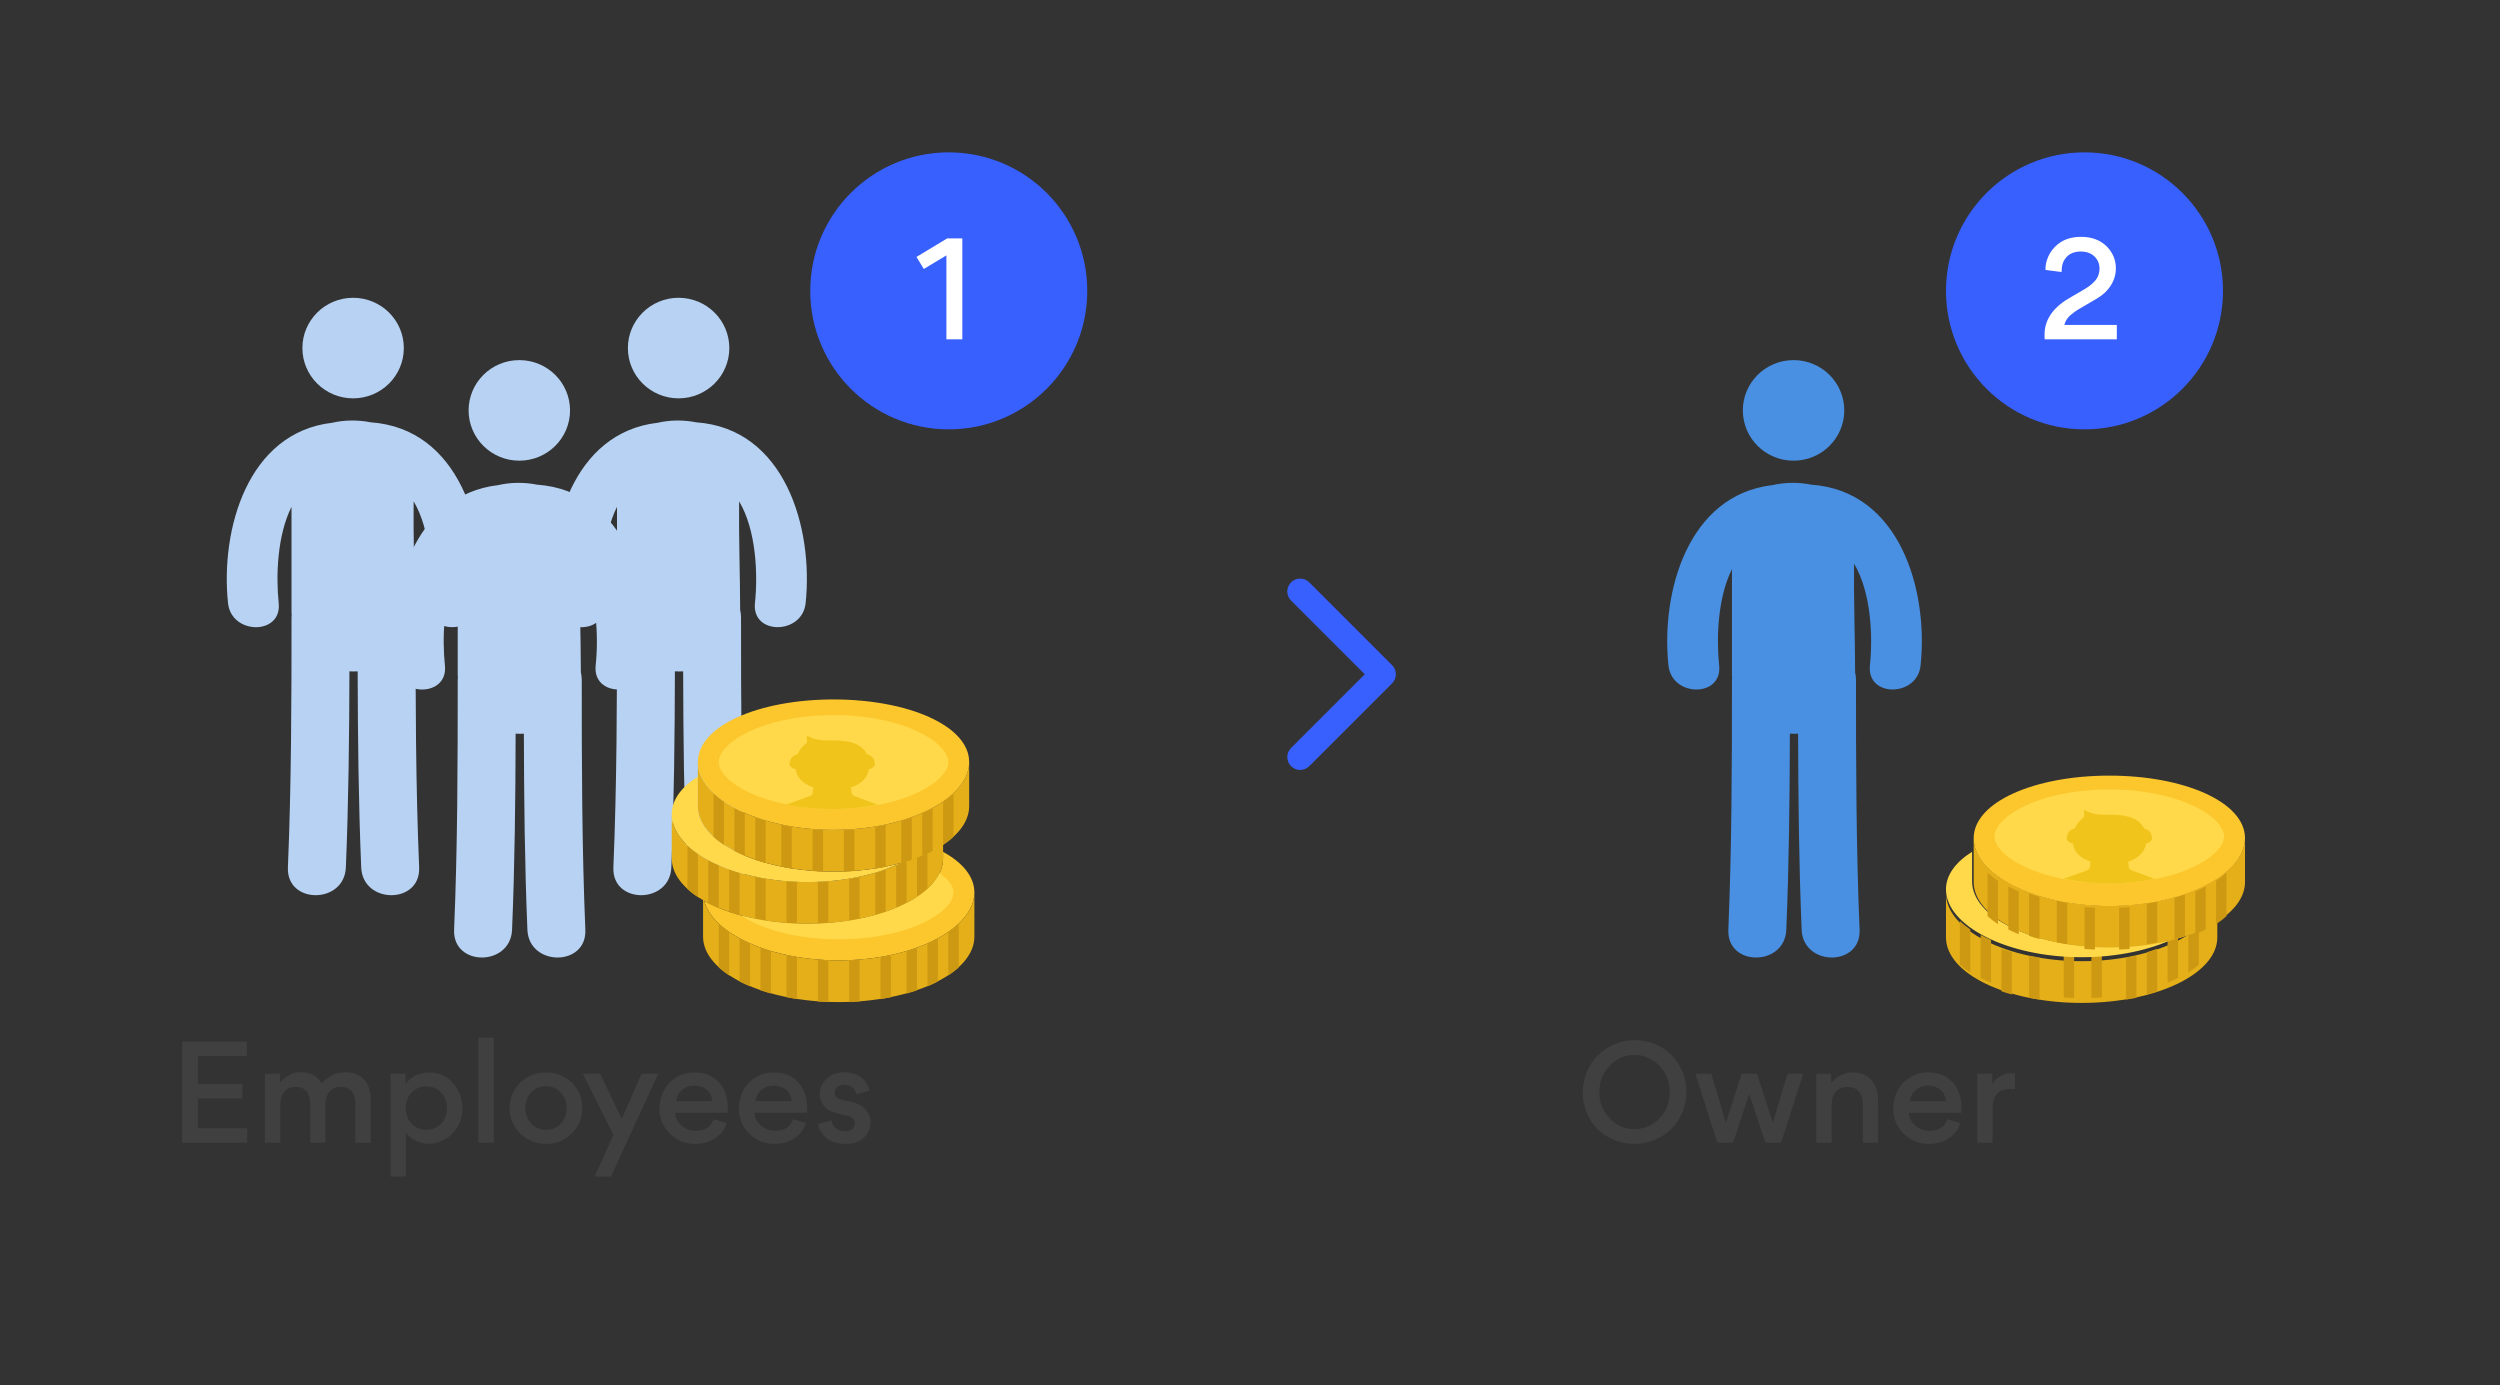 <?xml version="1.0" encoding="UTF-8" standalone="no"?>
<svg width="361px" height="200px" viewBox="0 0 361 200" version="1.1" xmlns="http://www.w3.org/2000/svg" xmlns:xlink="http://www.w3.org/1999/xlink">
    <rect x="0" y="0" width="361" height="200" fill="#333333" stroke="none"/>
    <!-- Generator: Sketch 41 (35326) - http://www.bohemiancoding.com/sketch -->
    <title>Artboard</title>
    <desc>Created with Sketch.</desc>
    <defs></defs>
    <g id="Page-1" stroke="none" stroke-width="1" fill="none" fill-rule="evenodd">
        <g id="Artboard">
            <g id="standing-up-man-" transform="translate(32, 43)" fill="#B7D2F2">
                <g id="Group">
                    <ellipse id="Oval" cx="18.99" cy="7.261" rx="7.324" ry="7.261"></ellipse>
                    <path d="M21.541,17.985 C19.716,17.617 17.732,17.634 15.94,18.052 C3.764,19.467 -0.19,33.44 0.926,44.094 C1.411,48.701 8.734,48.749 8.245,44.094 C7.839,40.212 8.013,34.352 10.095,30.187 L10.095,45.372 C10.095,45.551 10.112,45.718 10.12,45.891 C10.116,45.973 10.096,46.042 10.096,46.126 C10.096,58.176 10.075,70.22 9.573,82.26 C9.35,87.612 17.721,87.591 17.942,82.26 C18.335,72.824 18.434,63.383 18.457,53.94 C18.853,53.966 19.25,53.966 19.646,53.943 C19.671,63.386 19.767,72.827 20.157,82.26 C20.379,87.591 28.75,87.612 28.525,82.26 C28.023,70.22 28.005,58.176 28.005,46.126 C28.005,45.752 27.955,45.412 27.878,45.085 C27.867,39.854 27.666,34.618 27.727,29.39 C30.22,33.574 30.448,39.956 30.015,44.091 C29.525,48.743 36.85,48.696 37.334,44.091 C38.477,33.216 34.333,18.881 21.541,17.985 Z" id="Shape"></path>
                </g>
            </g>
            <g id="standing-up-man-" transform="translate(79, 43)" fill="#B7D2F2">
                <g id="Group">
                    <ellipse id="Oval" cx="18.99" cy="7.261" rx="7.324" ry="7.261"></ellipse>
                    <path d="M21.541,17.985 C19.716,17.617 17.732,17.634 15.94,18.052 C3.764,19.467 -0.19,33.44 0.926,44.094 C1.411,48.701 8.734,48.749 8.245,44.094 C7.839,40.212 8.013,34.352 10.095,30.187 L10.095,45.372 C10.095,45.551 10.112,45.718 10.12,45.891 C10.116,45.973 10.096,46.042 10.096,46.126 C10.096,58.176 10.075,70.22 9.573,82.26 C9.35,87.612 17.721,87.591 17.942,82.26 C18.335,72.824 18.434,63.383 18.457,53.94 C18.853,53.966 19.25,53.966 19.646,53.943 C19.671,63.386 19.767,72.827 20.157,82.26 C20.379,87.591 28.75,87.612 28.525,82.26 C28.023,70.22 28.005,58.176 28.005,46.126 C28.005,45.752 27.955,45.412 27.878,45.085 C27.867,39.854 27.666,34.618 27.727,29.39 C30.22,33.574 30.448,39.956 30.015,44.091 C29.525,48.743 36.85,48.696 37.334,44.091 C38.477,33.216 34.333,18.881 21.541,17.985 Z" id="Shape"></path>
                </g>
            </g>
            <g id="standing-up-man-" transform="translate(56, 52)" fill="#B7D2F2">
                <g id="Group">
                    <ellipse id="Oval" cx="18.99" cy="7.261" rx="7.324" ry="7.261"></ellipse>
                    <path d="M21.541,17.985 C19.716,17.617 17.732,17.634 15.94,18.052 C3.764,19.467 -0.19,33.44 0.926,44.094 C1.411,48.701 8.734,48.749 8.245,44.094 C7.839,40.212 8.013,34.352 10.095,30.187 L10.095,45.372 C10.095,45.551 10.112,45.718 10.12,45.891 C10.116,45.973 10.096,46.042 10.096,46.126 C10.096,58.176 10.075,70.22 9.573,82.26 C9.35,87.612 17.721,87.591 17.942,82.26 C18.335,72.824 18.434,63.383 18.457,53.94 C18.853,53.966 19.25,53.966 19.646,53.943 C19.671,63.386 19.767,72.827 20.157,82.26 C20.379,87.591 28.75,87.612 28.525,82.26 C28.023,70.22 28.005,58.176 28.005,46.126 C28.005,45.752 27.955,45.412 27.878,45.085 C27.867,39.854 27.666,34.618 27.727,29.39 C30.22,33.574 30.448,39.956 30.015,44.091 C29.525,48.743 36.85,48.696 37.334,44.091 C38.477,33.216 34.333,18.881 21.541,17.985 Z" id="Shape"></path>
                </g>
            </g>
            <g id="coins-(1)" transform="translate(97, 101)">
                <g id="Capa_1">
                    <g id="XMLID_22_">
                        <path d="M39.182,22.009 L39.182,22.942 C39.182,28.165 30.411,32.398 19.592,32.398 C13.62,32.398 8.276,31.107 4.683,29.073 C5.894,33.778 14.128,37.673 24.113,37.673 C34.931,37.673 43.702,33.101 43.702,27.878 C43.702,25.581 42.003,23.557 39.182,22.009" id="XMLID_143_" fill="#FCC62D"></path>
                        <path d="M24.113,37.673 C13.294,37.673 4.523,33.101 4.523,27.878 L4.523,34.243 C4.523,39.466 13.294,43.7 24.113,43.7 C34.931,43.7 43.702,39.466 43.702,34.243 L43.702,27.878 C43.702,33.101 34.931,37.673 24.113,37.673" id="XMLID_142_" fill="#E4AF18"></path>
                        <path d="M6.783,38.689 C7.228,39.095 7.732,39.484 8.29,39.853 L8.29,33.606 C7.732,33.222 7.228,32.819 6.783,32.398 L6.783,38.689 Z" id="XMLID_141_" fill="#CE9912"></path>
                        <path d="M39.935,33.606 L39.935,39.853 C40.493,39.485 40.998,39.095 41.442,38.689 L41.442,32.398 C40.998,32.819 40.494,33.222 39.935,33.606" id="XMLID_140_" fill="#CE9912"></path>
                        <path d="M9.797,40.732 C10.273,40.978 10.777,41.211 11.304,41.432 L11.304,35.258 C10.777,35.026 10.273,34.782 9.797,34.524 L9.797,40.732 Z" id="XMLID_139_" fill="#CE9912"></path>
                        <path d="M36.921,41.431 C37.449,41.211 37.952,40.977 38.428,40.731 L38.428,34.523 C37.952,34.781 37.449,35.026 36.921,35.258 L36.921,41.431 Z" id="XMLID_138_" fill="#CE9912"></path>
                        <path d="M12.811,42.001 C13.298,42.168 13.8,42.323 14.318,42.468 L14.318,36.354 C13.8,36.2 13.298,36.035 12.811,35.86 L12.811,42.001 Z" id="XMLID_137_" fill="#CE9912"></path>
                        <path d="M33.908,42.468 C34.425,42.323 34.928,42.168 35.414,42.001 L35.414,35.86 C34.928,36.035 34.425,36.2 33.908,36.354 L33.908,42.468 Z" id="XMLID_136_" fill="#CE9912"></path>
                        <path d="M16.578,43.01 C17.07,43.109 17.573,43.198 18.085,43.277 L18.085,37.217 C17.573,37.132 17.07,37.037 16.578,36.931 L16.578,43.01 Z" id="XMLID_135_" fill="#CE9912"></path>
                        <path d="M30.14,43.277 C30.652,43.198 31.155,43.109 31.647,43.01 L31.647,36.93 C31.155,37.036 30.652,37.131 30.14,37.217 L30.14,43.277 Z" id="XMLID_134_" fill="#CE9912"></path>
                        <path d="M21.099,43.624 C21.595,43.661 22.098,43.687 22.606,43.705 L22.606,37.675 C22.098,37.655 21.595,37.628 21.099,37.588 L21.099,43.624 Z" id="XMLID_133_" fill="#CE9912"></path>
                        <path d="M25.62,43.705 C26.127,43.687 26.631,43.662 27.126,43.625 L27.126,37.588 C26.631,37.628 26.127,37.655 25.62,37.676 L25.62,43.705 Z" id="XMLID_132_" fill="#CE9912"></path>
                        <path d="M19.592,26.366 C8.773,26.366 0.002,21.794 0.002,16.571 L0.002,22.936 C0.002,28.159 8.773,32.393 19.592,32.393 C30.411,32.393 39.182,28.159 39.182,22.936 L39.182,16.571 C39.182,21.794 30.411,26.366 19.592,26.366" id="XMLID_131_" fill="#E4AF18"></path>
                        <path d="M2.263,27.382 C2.707,27.788 3.211,28.177 3.77,28.546 L3.77,22.299 C3.211,21.915 2.707,21.512 2.263,21.092 L2.263,27.382 Z" id="XMLID_130_" fill="#CE9912"></path>
                        <path d="M35.414,22.299 L35.414,28.546 C35.973,28.178 36.477,27.788 36.921,27.382 L36.921,21.091 C36.478,21.512 35.974,21.915 35.414,22.299" id="XMLID_129_" fill="#CE9912"></path>
                        <path d="M5.276,29.425 C5.753,29.671 6.256,29.904 6.783,30.124 L6.783,23.951 C6.256,23.719 5.753,23.475 5.276,23.217 L5.276,29.425 Z" id="XMLID_128_" fill="#CE9912"></path>
                        <path d="M32.401,30.124 C32.928,29.904 33.431,29.671 33.908,29.424 L33.908,23.216 C33.431,23.474 32.928,23.719 32.401,23.951 L32.401,30.124 Z" id="XMLID_127_" fill="#CE9912"></path>
                        <path d="M8.29,30.694 C8.777,30.861 9.28,31.016 9.797,31.16 L9.797,25.047 C9.28,24.893 8.777,24.728 8.29,24.553 L8.29,30.694 Z" id="XMLID_126_" fill="#CE9912"></path>
                        <path d="M29.387,31.16 C29.904,31.016 30.407,30.861 30.894,30.694 L30.894,24.553 C30.407,24.728 29.904,24.893 29.387,25.047 L29.387,31.16 Z" id="XMLID_125_" fill="#CE9912"></path>
                        <path d="M12.057,31.703 C12.549,31.802 13.053,31.891 13.564,31.97 L13.564,25.91 C13.053,25.825 12.549,25.73 12.057,25.624 L12.057,31.703 Z" id="XMLID_124_" fill="#CE9912"></path>
                        <path d="M25.62,31.971 C26.131,31.891 26.634,31.802 27.126,31.704 L27.126,25.624 C26.634,25.73 26.131,25.825 25.62,25.91 L25.62,31.971 Z" id="XMLID_123_" fill="#CE9912"></path>
                        <path d="M16.578,32.318 C17.074,32.355 17.577,32.38 18.085,32.398 L18.085,26.369 C17.577,26.349 17.074,26.322 16.578,26.282 L16.578,32.318 Z" id="XMLID_122_" fill="#CE9912"></path>
                        <path d="M21.099,32.398 C21.607,32.38 22.11,32.355 22.606,32.318 L22.606,26.281 C22.11,26.321 21.607,26.348 21.099,26.369 L21.099,32.398 Z" id="XMLID_121_" fill="#CE9912"></path>
                        <path d="M38.667,25.091 C36.65,29.278 28.879,32.398 19.592,32.398 C16.123,32.398 12.867,31.961 10.04,31.198 C12.774,33.054 17.639,34.633 24.113,34.633 C34.421,34.633 40.689,30.632 40.689,27.878 C40.689,26.958 39.981,25.984 38.667,25.091" id="XMLID_120_" fill="#FFD949"></path>
                        <path d="M23.359,24.864 C12.54,24.864 3.77,20.629 3.77,15.407 L3.77,11.148 C1.403,12.632 0.002,14.492 0.002,16.576 C0.002,21.799 8.773,26.371 19.592,26.371 C24.801,26.371 29.532,25.309 33.04,23.627 C30.184,24.413 26.882,24.864 23.359,24.864" id="XMLID_119_" fill="#FFD949"></path>
                        <path d="M23.359,18.831 C12.54,18.831 3.77,14.259 3.77,9.036 L3.77,15.401 C3.77,20.624 12.54,24.859 23.359,24.859 C34.178,24.859 42.949,20.624 42.949,15.401 L42.949,9.036 C42.949,14.259 34.178,18.831 23.359,18.831" id="XMLID_118_" fill="#E4AF18"></path>
                        <path d="M6.03,19.847 C6.474,20.254 6.978,20.642 7.537,21.011 L7.537,14.765 C6.978,14.38 6.474,13.977 6.03,13.558 L6.03,19.847 Z" id="XMLID_117_" fill="#CE9912"></path>
                        <path d="M39.182,14.765 L39.182,21.011 C39.74,20.643 40.244,20.254 40.689,19.847 L40.689,13.557 C40.245,13.977 39.741,14.38 39.182,14.765" id="XMLID_116_" fill="#CE9912"></path>
                        <path d="M9.044,21.89 C9.52,22.136 10.023,22.369 10.551,22.59 L10.551,16.417 C10.023,16.185 9.52,15.94 9.044,15.682 L9.044,21.89 Z" id="XMLID_115_" fill="#CE9912"></path>
                        <path d="M36.168,22.589 C36.695,22.369 37.199,22.136 37.675,21.889 L37.675,15.682 C37.199,15.939 36.695,16.185 36.168,16.416 L36.168,22.589 Z" id="XMLID_114_" fill="#CE9912"></path>
                        <path d="M12.057,23.16 C12.544,23.326 13.047,23.481 13.564,23.626 L13.564,17.512 C13.047,17.359 12.544,17.194 12.057,17.018 L12.057,23.16 Z" id="XMLID_113_" fill="#CE9912"></path>
                        <path d="M33.154,23.626 C33.672,23.481 34.174,23.326 34.661,23.16 L34.661,17.018 C34.174,17.194 33.672,17.359 33.154,17.512 L33.154,23.626 Z" id="XMLID_112_" fill="#CE9912"></path>
                        <path d="M15.825,24.168 C16.317,24.268 16.82,24.357 17.332,24.436 L17.332,18.375 C16.82,18.29 16.317,18.195 15.825,18.09 L15.825,24.168 Z" id="XMLID_111_" fill="#CE9912"></path>
                        <path d="M29.387,24.437 C29.898,24.357 30.402,24.268 30.894,24.169 L30.894,18.09 C30.402,18.195 29.898,18.29 29.387,18.376 L29.387,24.437 Z" id="XMLID_110_" fill="#CE9912"></path>
                        <path d="M20.345,24.783 C20.841,24.82 21.345,24.846 21.852,24.864 L21.852,18.834 C21.345,18.814 20.841,18.787 20.345,18.747 L20.345,24.783 Z" id="XMLID_109_" fill="#CE9912"></path>
                        <path d="M24.866,24.864 C25.374,24.845 25.877,24.82 26.373,24.783 L26.373,18.747 C25.877,18.787 25.374,18.814 24.866,18.834 L24.866,24.864 Z" id="XMLID_108_" fill="#CE9912"></path>
                        <path d="M42.949,9.041 C42.949,14.264 34.178,18.836 23.359,18.836 C12.54,18.836 3.77,14.264 3.77,9.041 C3.77,3.818 12.54,0 23.359,0 C34.178,0 42.949,3.818 42.949,9.041" id="XMLID_107_" fill="#FCC62D"></path>
                        <path d="M23.359,15.797 C13.051,15.797 6.783,11.796 6.783,9.041 C6.783,6.288 13.051,2.26 23.359,2.26 C33.668,2.26 39.935,6.288 39.935,9.041 C39.935,11.796 33.668,15.797 23.359,15.797" id="XMLID_106_" fill="#FFD949"></path>
                        <path d="M28.468,10.065 C29.086,9.934 29.449,9.553 29.315,9.118 L29.172,8.654 C29.067,8.313 28.66,8.028 28.16,7.886 C27.481,6.434 25.748,5.909 23.174,5.909 C23.052,5.909 22.933,5.912 22.815,5.916 C21.937,5.952 21.06,5.868 20.377,5.618 C20.098,5.516 19.872,5.41 19.722,5.299 C19.654,5.249 19.49,5.281 19.49,5.344 C19.49,5.454 19.498,5.585 19.522,5.729 C19.615,6.292 19.504,6.208 18.948,6.769 C18.625,7.096 18.368,7.473 18.182,7.889 C17.686,8.031 17.28,8.315 17.176,8.655 L17.033,9.119 C16.899,9.554 17.262,9.935 17.879,10.066 C18.056,11.178 18.811,12.155 20.459,12.693 L20.369,13.474 C20.345,13.683 20.165,13.876 19.902,13.97 L16.579,15.17 C18.52,15.577 20.732,15.822 23.174,15.822 C25.582,15.822 27.766,15.584 29.687,15.188 L26.436,13.973 C26.179,13.876 26.003,13.685 25.98,13.48 L25.889,12.693 C27.536,12.155 28.292,11.177 28.468,10.065" id="XMLID_105_" fill="#F0C41B"></path>
                    </g>
                </g>
            </g>
            <path d="M26.3,150.42 L35.64,150.42 L35.64,152.5 L28.58,152.5 L28.58,156.54 L35,156.54 L35,158.62 L28.58,158.62 L28.58,162.92 L35.7,162.92 L35.7,165 L26.3,165 L26.3,150.42 Z M44.8,165 L44.8,159.42 C44.8,158.647 44.623,158.04 44.27,157.6 C43.917,157.16 43.387,156.94 42.68,156.94 C41.987,156.94 41.453,157.167 41.08,157.62 C40.68,158.1 40.48,158.713 40.48,159.46 L40.48,165 L38.26,165 L38.26,155.06 L40.42,155.06 L40.42,156.4 C40.727,155.987 41.073,155.667 41.46,155.44 C41.873,155.173 42.213,155.007 42.48,154.94 C42.813,154.873 43.12,154.84 43.4,154.84 C44.827,154.84 45.847,155.38 46.46,156.46 C46.94,155.927 47.46,155.513 48.02,155.22 C48.54,154.967 49.173,154.84 49.92,154.84 C51.133,154.84 52.053,155.227 52.68,156 C53.253,156.733 53.54,157.687 53.54,158.86 L53.54,165 L51.32,165 L51.32,159.4 C51.32,158.627 51.143,158.023 50.79,157.59 C50.437,157.157 49.907,156.94 49.2,156.94 C48.507,156.94 47.973,157.167 47.6,157.62 C47.2,158.087 47,158.693 47,159.44 L47,165 L44.8,165 Z M66.78,160 C66.78,160.907 66.58,161.747 66.18,162.52 C65.753,163.32 65.167,163.953 64.42,164.42 C63.62,164.913 62.76,165.16 61.84,165.16 C61.147,165.16 60.413,164.94 59.64,164.5 C59.2,164.247 58.86,163.927 58.62,163.54 L58.62,169.9 L56.4,169.9 L56.4,155.06 L58.56,155.06 L58.56,156.6 C58.96,155.947 59.513,155.487 60.22,155.22 C60.833,154.98 61.393,154.86 61.9,154.86 C63.38,154.86 64.58,155.407 65.5,156.5 C66.353,157.54 66.78,158.707 66.78,160 Z M58.58,160.02 C58.58,160.887 58.86,161.627 59.42,162.24 C59.98,162.84 60.693,163.14 61.56,163.14 C62.44,163.14 63.16,162.84 63.72,162.24 C64.267,161.64 64.54,160.9 64.54,160.02 C64.54,159.127 64.267,158.38 63.72,157.78 C63.16,157.18 62.44,156.88 61.56,156.88 C60.693,156.88 59.98,157.18 59.42,157.78 C58.86,158.407 58.58,159.153 58.58,160.02 Z M71.3,149.84 L71.3,165 L69.08,165 L69.08,149.84 L71.3,149.84 Z M73.58,160.02 C73.58,159.06 73.82,158.18 74.3,157.38 C74.807,156.553 75.447,155.933 76.22,155.52 C77.02,155.08 77.9,154.86 78.86,154.86 C79.793,154.86 80.66,155.08 81.46,155.52 C82.26,155.96 82.9,156.573 83.38,157.36 C83.847,158.173 84.08,159.047 84.08,159.98 C84.107,161.407 83.597,162.637 82.55,163.67 C81.503,164.703 80.267,165.207 78.84,165.18 C77.92,165.18 77.047,164.953 76.22,164.5 C75.447,164.087 74.807,163.467 74.3,162.64 C73.82,161.84 73.58,160.967 73.58,160.02 Z M75.86,159.98 C75.86,160.847 76.14,161.593 76.7,162.22 C77.26,162.847 77.98,163.16 78.86,163.16 C79.727,163.16 80.44,162.853 81,162.24 C81.547,161.627 81.82,160.887 81.82,160.02 C81.82,159.127 81.54,158.38 80.98,157.78 C80.447,157.167 79.733,156.86 78.84,156.86 C77.96,156.86 77.24,157.16 76.68,157.76 C76.133,158.347 75.86,159.087 75.86,159.98 Z M88.58,163.88 L84.16,155.06 L86.68,155.06 L89.78,161.58 L92.64,155.06 L95.04,155.06 L88.22,169.9 L85.86,169.9 L88.58,163.88 Z M105.06,160.68 L97.5,160.68 C97.513,161.4 97.82,162.017 98.42,162.53 C99.02,163.043 99.687,163.293 100.42,163.28 C101.807,163.28 102.687,162.72 103.06,161.6 L104.92,162.18 C104.747,162.78 104.43,163.313 103.97,163.78 C103.51,164.247 102.973,164.6 102.36,164.84 C101.72,165.067 101.08,165.18 100.44,165.18 C99,165.207 97.767,164.713 96.74,163.7 C95.713,162.687 95.213,161.46 95.24,160.02 C95.24,159.087 95.453,158.227 95.88,157.44 C96.32,156.627 96.92,156 97.68,155.56 C98.453,155.093 99.307,154.86 100.24,154.86 C101.76,154.86 102.947,155.333 103.8,156.28 C104.667,157.227 105.1,158.467 105.1,160 C105.1,160.187 105.087,160.413 105.06,160.68 Z M100.26,156.76 C99.553,156.76 98.967,156.967 98.5,157.38 C98.007,157.78 97.713,158.32 97.62,159 L102.84,159 C102.8,158.333 102.54,157.787 102.06,157.36 C101.553,156.96 100.953,156.76 100.26,156.76 Z M116.52,160.68 L108.96,160.68 C108.973,161.4 109.28,162.017 109.88,162.53 C110.48,163.043 111.147,163.293 111.88,163.28 C113.267,163.28 114.147,162.72 114.52,161.6 L116.38,162.18 C116.207,162.78 115.89,163.313 115.43,163.78 C114.97,164.247 114.433,164.6 113.82,164.84 C113.18,165.067 112.54,165.18 111.9,165.18 C110.46,165.207 109.227,164.713 108.2,163.7 C107.173,162.687 106.673,161.46 106.7,160.02 C106.7,159.087 106.913,158.227 107.34,157.44 C107.78,156.627 108.38,156 109.14,155.56 C109.913,155.093 110.767,154.86 111.7,154.86 C113.22,154.86 114.407,155.333 115.26,156.28 C116.127,157.227 116.56,158.467 116.56,160 C116.56,160.187 116.547,160.413 116.52,160.68 Z M111.72,156.76 C111.013,156.76 110.427,156.967 109.96,157.38 C109.467,157.78 109.173,158.32 109.08,159 L114.3,159 C114.26,158.333 114,157.787 113.52,157.36 C113.013,156.96 112.413,156.76 111.72,156.76 Z M122.06,165.18 C120.58,165.167 119.493,164.7 118.8,163.78 C118.4,163.26 118.18,162.76 118.14,162.28 L120.04,161.78 C120.147,162.26 120.373,162.643 120.72,162.93 C121.067,163.217 121.507,163.36 122.04,163.36 C122.48,163.36 122.823,163.257 123.07,163.05 C123.317,162.843 123.44,162.56 123.44,162.2 C123.44,161.653 123.047,161.287 122.26,161.1 L121,160.8 C120.147,160.6 119.493,160.25 119.04,159.75 C118.587,159.25 118.36,158.653 118.36,157.96 C118.36,157.107 118.7,156.373 119.38,155.76 C120.06,155.147 120.893,154.84 121.88,154.84 C123.28,154.853 124.3,155.293 124.94,156.16 C125.273,156.6 125.473,157.047 125.54,157.5 L123.68,158.02 C123.587,157.607 123.39,157.273 123.09,157.02 C122.79,156.767 122.387,156.64 121.88,156.64 C121.507,156.64 121.187,156.747 120.92,156.96 C120.653,157.147 120.52,157.413 120.52,157.76 C120.52,158.32 120.853,158.667 121.52,158.8 L122.88,159.08 C123.773,159.28 124.467,159.647 124.96,160.18 C125.453,160.74 125.7,161.373 125.7,162.08 C125.7,162.92 125.383,163.647 124.75,164.26 C124.117,164.873 123.22,165.18 122.06,165.18 Z" id="Employees" fill="#404040"></path>
            <g id="standing-up-man-" transform="translate(240, 52)" fill="#4990E2">
                <g id="Group">
                    <ellipse id="Oval" cx="18.99" cy="7.261" rx="7.324" ry="7.261"></ellipse>
                    <path d="M21.541,17.985 C19.716,17.617 17.732,17.634 15.94,18.052 C3.764,19.467 -0.19,33.44 0.926,44.094 C1.411,48.701 8.734,48.749 8.245,44.094 C7.839,40.212 8.013,34.352 10.095,30.187 L10.095,45.372 C10.095,45.551 10.112,45.718 10.12,45.891 C10.116,45.973 10.096,46.042 10.096,46.126 C10.096,58.176 10.075,70.22 9.573,82.26 C9.35,87.612 17.721,87.591 17.942,82.26 C18.335,72.824 18.434,63.383 18.457,53.94 C18.853,53.966 19.25,53.966 19.646,53.943 C19.671,63.386 19.767,72.827 20.157,82.26 C20.379,87.591 28.75,87.612 28.525,82.26 C28.023,70.22 28.005,58.176 28.005,46.126 C28.005,45.752 27.955,45.412 27.878,45.085 C27.867,39.854 27.666,34.618 27.727,29.39 C30.22,33.574 30.448,39.956 30.015,44.091 C29.525,48.743 36.85,48.696 37.334,44.091 C38.477,33.216 34.333,18.881 21.541,17.985 Z" id="Shape"></path>
                </g>
            </g>
            <g id="coins-(1)" transform="translate(281, 112)">
                <g id="Capa_1">
                    <path d="M19.59,26.795 C8.771,26.795 0,22.223 0,17 L0,23.365 C0,28.588 8.771,32.822 19.59,32.822 C30.409,32.822 39.179,28.588 39.179,23.365 L39.179,17 C39.179,22.223 30.409,26.795 19.59,26.795" id="XMLID_131_" fill="#E4AF18"></path>
                    <path d="M2,27.29 C2.445,27.696 2.949,28.085 3.507,28.454 L3.507,22.207 C2.949,21.823 2.445,21.42 2,21 L2,27.29 Z" id="XMLID_130_" fill="#CE9912"></path>
                    <path d="M35,22.208 L35,28.455 C35.558,28.086 36.062,27.697 36.507,27.291 L36.507,21 C36.063,21.42 35.559,21.824 35,22.208" id="XMLID_129_" fill="#CE9912"></path>
                    <path d="M5,29.208 C5.476,29.454 5.979,29.687 6.507,29.908 L6.507,23.735 C5.979,23.503 5.476,23.258 5,23 L5,29.208 Z" id="XMLID_128_" fill="#CE9912"></path>
                    <path d="M32,29.908 C32.527,29.688 33.031,29.455 33.507,29.208 L33.507,23 C33.031,23.258 32.527,23.503 32,23.735 L32,29.908 Z" id="XMLID_127_" fill="#CE9912"></path>
                    <path d="M8,31.141 C8.487,31.308 8.989,31.463 9.507,31.608 L9.507,25.494 C8.989,25.341 8.487,25.176 8,25 L8,31.141 Z" id="XMLID_126_" fill="#CE9912"></path>
                    <path d="M29,31.608 C29.518,31.463 30.02,31.308 30.507,31.141 L30.507,25 C30.02,25.176 29.518,25.341 29,25.494 L29,31.608 Z" id="XMLID_125_" fill="#CE9912"></path>
                    <path d="M12,32.079 C12.492,32.178 12.995,32.267 13.507,32.346 L13.507,26.286 C12.995,26.2 12.492,26.105 12,26 L12,32.079 Z" id="XMLID_124_" fill="#CE9912"></path>
                    <path d="M26,32.347 C26.512,32.267 27.015,32.178 27.507,32.08 L27.507,26 C27.015,26.105 26.512,26.2 26,26.286 L26,32.347 Z" id="XMLID_123_" fill="#CE9912"></path>
                    <path d="M17,32.036 C17.496,32.073 17.999,32.098 18.507,32.117 L18.507,26.087 C17.999,26.067 17.496,26.04 17,26 L17,32.036 Z" id="XMLID_122_" fill="#CE9912"></path>
                    <path d="M21,32.117 C21.508,32.098 22.011,32.074 22.507,32.037 L22.507,26 C22.011,26.04 21.508,26.067 21,26.087 L21,32.117 Z" id="XMLID_121_" fill="#CE9912"></path>
                    <path d="M23.357,24.716 C12.538,24.716 3.767,20.481 3.767,15.259 L3.767,11 C1.401,12.484 0,14.344 0,16.428 C0,21.651 8.771,26.223 19.59,26.223 C24.799,26.223 29.529,25.161 33.038,23.479 C30.182,24.265 26.879,24.716 23.357,24.716" id="XMLID_119_" fill="#FFD949"></path>
                    <path d="M23.59,18.795 C12.771,18.795 4,14.223 4,9 L4,15.365 C4,20.588 12.771,24.822 23.59,24.822 C34.409,24.822 43.179,20.588 43.179,15.365 L43.179,9 C43.179,14.223 34.409,18.795 23.59,18.795" id="XMLID_118_" fill="#E4AF18"></path>
                    <path d="M6,20.29 C6.445,20.696 6.949,21.085 7.507,21.454 L7.507,15.207 C6.949,14.823 6.445,14.42 6,14 L6,20.29 Z" id="XMLID_117_" fill="#CE9912"></path>
                    <path d="M39,15.208 L39,21.455 C39.558,21.086 40.062,20.697 40.507,20.291 L40.507,14 C40.063,14.42 39.559,14.824 39,15.208" id="XMLID_116_" fill="#CE9912"></path>
                    <path d="M9,22.208 C9.476,22.454 9.979,22.687 10.507,22.908 L10.507,16.735 C9.979,16.503 9.476,16.258 9,16 L9,22.208 Z" id="XMLID_115_" fill="#CE9912"></path>
                    <path d="M36,22.908 C36.527,22.688 37.031,22.455 37.507,22.208 L37.507,16 C37.031,16.258 36.527,16.503 36,16.735 L36,22.908 Z" id="XMLID_114_" fill="#CE9912"></path>
                    <path d="M12,23.141 C12.487,23.308 12.989,23.463 13.507,23.608 L13.507,17.494 C12.989,17.341 12.487,17.176 12,17 L12,23.141 Z" id="XMLID_113_" fill="#CE9912"></path>
                    <path d="M33,23.608 C33.518,23.463 34.02,23.308 34.507,23.141 L34.507,17 C34.02,17.176 33.518,17.341 33,17.494 L33,23.608 Z" id="XMLID_112_" fill="#CE9912"></path>
                    <path d="M16,24.079 C16.492,24.178 16.995,24.267 17.507,24.346 L17.507,18.286 C16.995,18.2 16.492,18.105 16,18 L16,24.079 Z" id="XMLID_111_" fill="#CE9912"></path>
                    <path d="M29,24.347 C29.512,24.267 30.015,24.178 30.507,24.08 L30.507,18 C30.015,18.105 29.512,18.2 29,18.286 L29,24.347 Z" id="XMLID_110_" fill="#CE9912"></path>
                    <path d="M20,25.036 C20.496,25.073 20.999,25.098 21.507,25.117 L21.507,19.087 C20.999,19.067 20.496,19.04 20,19 L20,25.036 Z" id="XMLID_109_" fill="#CE9912"></path>
                    <path d="M25,25.117 C25.508,25.098 26.011,25.074 26.507,25.037 L26.507,19 C26.011,19.04 25.508,19.067 25,19.087 L25,25.117 Z" id="XMLID_108_" fill="#CE9912"></path>
                    <path d="M43.179,9.041 C43.179,14.264 34.409,18.836 23.59,18.836 C12.771,18.836 4,14.264 4,9.041 C4,3.818 12.771,0 23.59,0 C34.409,0 43.179,3.818 43.179,9.041" id="XMLID_107_" fill="#FCC62D"></path>
                    <path d="M23.576,15.537 C13.267,15.537 7,11.536 7,8.781 C7,6.027 13.267,2 23.576,2 C33.885,2 40.152,6.027 40.152,8.781 C40.152,11.536 33.885,15.537 23.576,15.537" id="XMLID_106_" fill="#FFD949"></path>
                    <path d="M28.889,9.791 C29.507,9.66 29.87,9.278 29.736,8.844 L29.593,8.38 C29.488,8.038 29.081,7.753 28.581,7.612 C27.902,6.16 26.169,5.634 23.595,5.634 C23.473,5.634 23.354,5.637 23.236,5.642 C22.358,5.678 21.482,5.593 20.798,5.343 C20.519,5.241 20.293,5.135 20.143,5.024 C20.075,4.975 19.911,5.006 19.911,5.07 C19.911,5.18 19.919,5.31 19.943,5.455 C20.036,6.018 19.925,5.933 19.369,6.494 C19.046,6.821 18.789,7.198 18.603,7.614 C18.107,7.756 17.701,8.041 17.597,8.38 L17.454,8.844 C17.32,9.279 17.683,9.66 18.3,9.792 C18.477,10.904 19.232,11.88 20.88,12.418 L20.79,13.199 C20.766,13.408 20.586,13.601 20.323,13.696 L17,14.895 C18.941,15.302 21.153,15.548 23.595,15.548 C26.003,15.548 28.187,15.309 30.109,14.914 L26.857,13.698 C26.6,13.602 26.424,13.41 26.401,13.205 L26.31,12.418 C27.957,11.88 28.713,10.903 28.889,9.791" id="XMLID_105_" fill="#F0C41B"></path>
                </g>
            </g>
            <path d="M228.55,157.74 C228.55,156.687 228.75,155.7 229.15,154.78 C229.523,153.847 230.057,153.047 230.75,152.38 C231.403,151.713 232.203,151.187 233.15,150.8 C234.043,150.4 235.01,150.2 236.05,150.2 C237.397,150.2 238.65,150.527 239.81,151.18 C240.957,151.82 241.857,152.72 242.51,153.88 C243.177,155.027 243.51,156.293 243.51,157.68 C243.51,158.72 243.31,159.713 242.91,160.66 C242.51,161.607 241.977,162.4 241.31,163.04 C240.63,163.707 239.83,164.227 238.91,164.6 C237.95,164.987 236.977,165.18 235.99,165.18 C234.99,165.18 234.023,164.987 233.09,164.6 C232.183,164.24 231.39,163.733 230.71,163.08 C230.057,162.427 229.53,161.633 229.13,160.7 C228.743,159.78 228.55,158.793 228.55,157.74 Z M230.95,157.7 C230.923,159.153 231.413,160.413 232.42,161.48 C233.427,162.547 234.63,163.067 236.03,163.04 C237.43,163.04 238.637,162.52 239.65,161.48 C240.623,160.44 241.11,159.18 241.11,157.7 C241.11,156.727 240.89,155.827 240.45,155 C239.997,154.187 239.377,153.54 238.59,153.06 C237.803,152.58 236.95,152.34 236.03,152.34 C234.63,152.313 233.427,152.833 232.42,153.9 C231.413,154.967 230.923,156.233 230.95,157.7 Z M255.99,162.1 L256.01,162.1 L258.11,155.06 L260.39,155.06 L257.19,165 L254.91,165 L252.61,158.02 L252.57,158.02 L250.25,165 L247.99,165 L244.81,155.06 L247.11,155.06 L249.21,162.08 L249.23,162.08 L251.49,155.06 L253.71,155.06 L255.99,162.1 Z M268.99,165 L268.99,159.44 C268.99,158.667 268.803,158.06 268.43,157.62 C268.057,157.18 267.51,156.96 266.79,156.96 C266.083,156.96 265.523,157.187 265.11,157.64 C264.697,158.093 264.49,158.7 264.49,159.46 L264.49,165 L262.27,165 L262.27,155.06 L264.43,155.06 L264.43,156.4 C264.723,156.013 265.077,155.693 265.49,155.44 C265.903,155.2 266.257,155.04 266.55,154.96 C266.883,154.893 267.19,154.86 267.47,154.86 C268.697,154.86 269.623,155.233 270.25,155.98 C270.877,156.7 271.19,157.667 271.19,158.88 L271.19,165 L268.99,165 Z M283.21,160.68 L275.65,160.68 C275.663,161.4 275.97,162.017 276.57,162.53 C277.17,163.043 277.837,163.293 278.57,163.28 C279.957,163.28 280.837,162.72 281.21,161.6 L283.07,162.18 C282.897,162.78 282.58,163.313 282.12,163.78 C281.66,164.247 281.123,164.6 280.51,164.84 C279.87,165.067 279.23,165.18 278.59,165.18 C277.15,165.207 275.917,164.713 274.89,163.7 C273.863,162.687 273.363,161.46 273.39,160.02 C273.39,159.087 273.603,158.227 274.03,157.44 C274.47,156.627 275.07,156 275.83,155.56 C276.603,155.093 277.457,154.86 278.39,154.86 C279.91,154.86 281.097,155.333 281.95,156.28 C282.817,157.227 283.25,158.467 283.25,160 C283.25,160.187 283.237,160.413 283.21,160.68 Z M278.41,156.76 C277.703,156.76 277.117,156.967 276.65,157.38 C276.157,157.78 275.863,158.32 275.77,159 L280.99,159 C280.95,158.333 280.69,157.787 280.21,157.36 C279.703,156.96 279.103,156.76 278.41,156.76 Z M290.95,155.02 L290.95,157.3 C290.777,157.26 290.57,157.24 290.33,157.24 C289.49,157.24 288.847,157.473 288.4,157.94 C287.953,158.407 287.73,159.073 287.73,159.94 L287.73,165 L285.51,165 L285.51,155.06 L287.69,155.06 L287.69,156.6 C287.97,156.08 288.353,155.68 288.84,155.4 C289.327,155.12 289.85,154.98 290.41,154.98 C290.557,154.98 290.737,154.993 290.95,155.02 Z" id="Owner" fill="#404040"></path>
            <circle id="Oval-2" fill="#3760FF" cx="137" cy="42" r="20"></circle>
            <polygon id="1" fill="#FFFFFF" points="136.66 36.88 133.4 38.84 132.34 37.1 136.78 34.42 138.96 34.42 138.96 49 136.66 49"></polygon>
            <circle id="Oval-2" fill="#3760FF" cx="301" cy="42" r="20"></circle>
            <path d="M295.25,49 L295.23,48.38 C295.217,46.247 296.377,44.487 298.71,43.1 L300.97,41.78 C301.73,41.327 302.287,40.87 302.64,40.41 C302.993,39.95 303.17,39.407 303.17,38.78 C303.17,38.087 302.923,37.5 302.43,37.02 C301.923,36.553 301.27,36.32 300.47,36.32 C299.297,36.32 298.47,36.787 297.99,37.72 C297.803,38.08 297.703,38.6 297.69,39.28 L295.37,38.98 C295.343,38.327 295.483,37.667 295.79,37 C296.097,36.333 296.543,35.76 297.13,35.28 C298.01,34.56 299.137,34.2 300.51,34.2 C302.057,34.2 303.297,34.667 304.23,35.6 C305.097,36.493 305.53,37.54 305.53,38.74 C305.53,39.633 305.29,40.453 304.81,41.2 C304.343,41.96 303.677,42.593 302.81,43.1 L300.15,44.66 C300.07,44.7 299.973,44.76 299.86,44.84 C299.747,44.92 299.67,44.973 299.63,45 C299.39,45.173 299.197,45.32 299.05,45.44 C298.557,45.853 298.237,46.347 298.09,46.92 L305.67,46.92 L305.67,49 L295.25,49 Z" id="2" fill="#FFFFFF"></path>
            <g id="Group" transform="translate(185, 83)" fill="#3760FF">
                <path d="M1.43,27.637 C1.792,27.999 2.245,28.18 2.744,28.18 C3.197,28.18 3.695,27.999 4.057,27.637 L16.016,15.678 C16.379,15.315 16.56,14.862 16.56,14.364 C16.56,13.866 16.379,13.413 16.016,13.05 L4.057,1.091 C3.332,0.367 2.155,0.367 1.43,1.091 C0.705,1.816 0.705,2.994 1.43,3.719 L12.075,14.364 L1.43,25.009 C0.705,25.734 0.705,26.912 1.43,27.637 L1.43,27.637 Z" id="Shape"></path>
            </g>
        </g>
    </g>
</svg>
